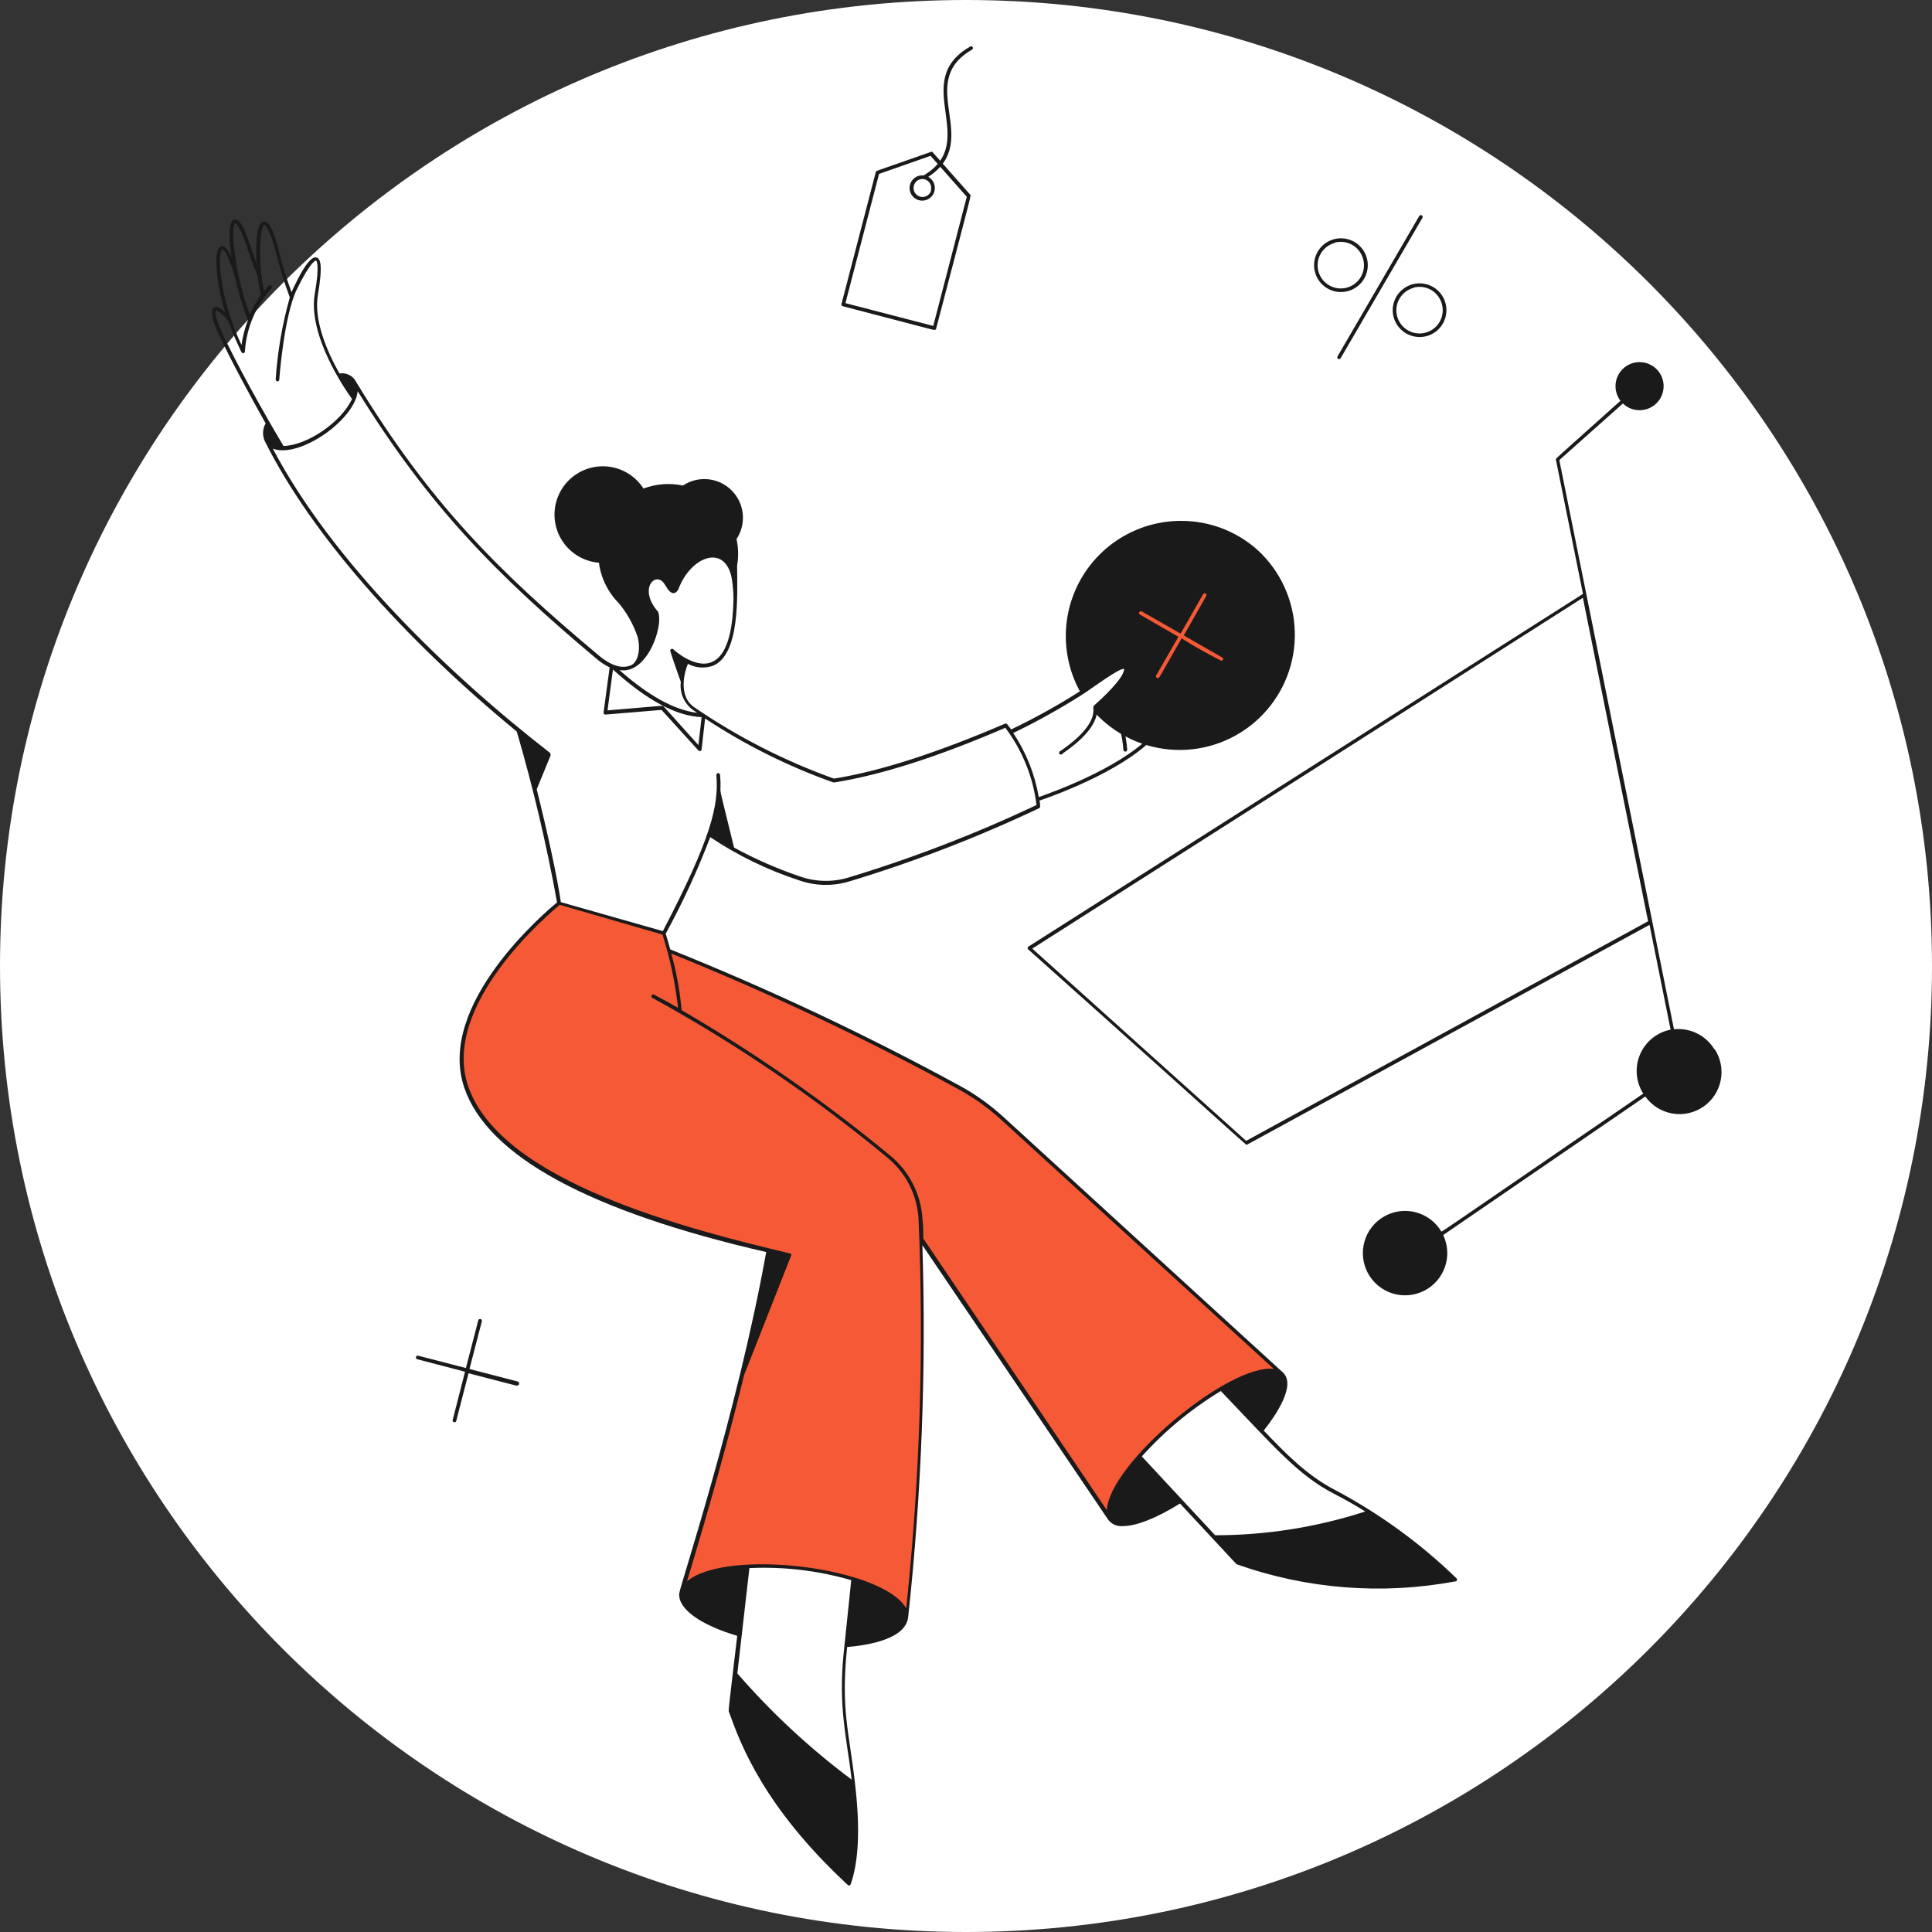 <svg fill="none" height="150" viewBox="0 0 150 150" width="150" xmlns="http://www.w3.org/2000/svg"><rect x="0" y="0" width="150" height="150" fill="#333333" stroke="none"/><path d="m0 75c0-41.421 33.579-75 75-75 41.421 0 75 33.579 75 75 0 41.421-33.579 75-75 75-41.421 0-75-33.579-75-75z" fill="#fff"/><g fill="#1a1a1a"><path d="m102.09 21.105c-.102-.399-.084-.82.052-1.209.137-.389.385-.729.715-.976.329-.248.725-.392 1.136-.415.412-.023.821.077 1.176.286s.64.519.819.891.244.787.186 1.196c-.057.408-.234.79-.509 1.098-.274.307-.633.527-1.032.63-.266.07-.543.086-.815.049-.271-.038-.533-.129-.77-.269-.236-.139-.442-.324-.607-.544-.164-.22-.284-.47-.351-.736zm1.553-2.25c-.345.09-.655.281-.891.547-.236.267-.388.597-.436.95s.009.712.165 1.032.404.587.711.766c.308.179.661.264 1.017.242.355-.022.696-.148.98-.364.283-.215.496-.51.612-.847s.13-.7.039-1.044c-.058-.231-.161-.447-.302-.638-.142-.191-.321-.351-.525-.472s-.431-.201-.666-.234-.474-.02-.704.04z"/><path d="m108.195 24.6c-.102-.399-.084-.819.053-1.208.136-.389.385-.728.714-.975.329-.247.724-.392 1.135-.415.411-.023.82.076 1.175.284s.64.518.82.889c.179.371.245.786.188 1.194-.056.408-.232.79-.505 1.098-.273.308-.632.528-1.03.633-.537.139-1.107.059-1.586-.222-.478-.281-.825-.741-.964-1.278zm1.56-2.25c-.344.09-.654.281-.89.547-.237.267-.388.597-.437.95-.048.353.01.712.166 1.032.156.32.403.587.711.766.307.179.661.264 1.016.242.356-.022.697-.148.98-.364.284-.215.497-.51.613-.847s.129-.7.039-1.044c-.057-.231-.16-.448-.301-.639-.142-.191-.32-.352-.525-.473-.204-.121-.431-.201-.667-.234-.235-.033-.475-.019-.705.042z"/><path d="m103.86 27.645 6.33-10.875c.019-.033.05-.057.087-.067.036-.01.075-.005.108.014s.057.05.067.087c.009.037.004.076-.015.108l-6.337 10.875c-.007.02-.018.038-.033.053s-.033.027-.053.034-.041.01-.062.008-.041-.009-.059-.019c-.019-.011-.034-.025-.046-.043-.012-.018-.02-.038-.023-.059s-.001-.042.005-.062c.006-.02.017-.039.031-.054z"/><path d="m133.102 81.465c-.321-.529-.787-.956-1.342-1.231-.555-.275-1.177-.387-1.793-.322l-8.902-44.19 4.935-4.395c.348.335.812.522 1.295.522.483 0 .948-.187 1.296-.522s.552-.792.57-1.275c.019-.483-.151-.954-.473-1.314-.321-.36-.77-.582-1.252-.618-.482-.036-.959.115-1.331.423s-.611.748-.665 1.228c-.055.48.079.963.372 1.346-5.34 4.793-5.032 4.463-5.01 4.582l2.1 10.41-43.065 27.39c-.017.013-.031.029-.041.048s-.015.04-.015.061c0 .021.005.042.015.061s.023.035.041.048c18.075 16.148 16.867 15.21 17.003 15.143l31.23-17.055 1.635 8.137c-.522.103-1.011.332-1.424.667s-.738.766-.948 1.255c-.209.489-.295 1.022-.252 1.552s.216 1.042.501 1.49c-16.5 11.31-15.645 10.762-15.69 10.688-.442-.731-1.153-1.26-1.981-1.475s-1.706-.097-2.448.327c-.742.424-1.29 1.122-1.525 1.944-.235.822-.14 1.703.265 2.456.406.753 1.089 1.317 1.905 1.573.815.256 1.699.183 2.461-.203.763-.386 1.345-1.055 1.621-1.863.277-.809.227-1.694-.14-2.466l15.69-10.755c.496.695 1.245 1.169 2.086 1.318s1.707-.037 2.412-.519 1.193-1.222 1.358-2.059c.166-.838-.003-1.707-.471-2.422zm-36.352 7.11-16.605-14.925 42.75-27.24 5.062 25.117z"/></g><path d="m71.437 94.725c-.042-.961-.288-1.901-.723-2.759-.435-.858-1.047-1.612-1.797-2.214-5.067-4.18-10.465-7.942-16.14-11.25-.203-2.054-.623-4.08-1.252-6.045l-8.115-2.325s-9.533 7.5-7.215 14.295c1.282 3.75 6.353 8.768 23.46 12.697-1.712 8.893-3.935 17.68-6.66 26.317.75-1.417 4.5-2.25 8.925-1.755 4.83.563 8.58 2.303 8.422 3.938l.052.067c1.131-10.281 1.479-20.633 1.042-30.967z" fill="#f65936"/><path d="m74.25 84.375c-15-8.018-22.065-10.35-22.335-10.553.447 1.537.736 3.115.863 4.71 5.675 3.308 11.073 7.07 16.14 11.25.75.602 1.363 1.356 1.797 2.214.435.858.681 1.798.723 2.759 0 .495.045.99.06 1.5l14.617 21.6c-.667-1.23 1.5-4.5 5.048-7.5s7.058-4.568 8.205-3.75l-21.547-19.688c-1.077-.996-2.276-1.851-3.57-2.542z" fill="#f65936"/><path d="m87.218 58.215c-.081-1.195-.41-2.36-.968-3.42-.014-.017-.023-.036-.029-.056-.005-.021-.006-.042-.001-.063.004-.021.013-.041.026-.057.013-.017.029-.031.048-.041.019-.01.04-.015.061-.016s.043.004.062.012c.019.009.037.021.051.038.014.016.024.035.029.056.581 1.091.928 2.292 1.02 3.525.002.02-.001.04-.007.058-.006.019-.016.036-.029.051-.013.015-.029.027-.046.036-.018.009-.037.014-.057.016s-.04-.001-.058-.007c-.019-.006-.036-.016-.051-.029-.015-.013-.027-.029-.036-.046s-.014-.037-.016-.057z" fill="#1a1a1a"/><path d="m98.002 43.05c-.829-.833-1.816-1.493-2.903-1.941-1.087-.448-2.252-.675-3.427-.669-1.561.004-3.094.416-4.446 1.196-1.352.78-2.477 1.9-3.262 3.248-.785 1.349-1.204 2.88-1.215 4.441-.011 1.561.387 3.097 1.154 4.457.009.017.021.032.035.044s.032.021.05.026c.018.005.038.006.057.003.019-.003.037-.01.053-.021.75-.465 2.902-2.107 3.195-1.942.009.029.009.061 0 .09-.113.75-1.732 2.25-2.348 2.797-.083.068 0 .128 0 .383-.013.034-.013.071 0 .105.795.884 1.759 1.6 2.834 2.107 1.075.507 2.241.794 3.429.845s2.374-.136 3.489-.549c1.115-.413 2.136-1.044 3.004-1.857.868-.812 1.565-1.79 2.051-2.875.486-1.085.75-2.256.777-3.445.028-1.188-.182-2.371-.617-3.477-.435-1.107-1.086-2.115-1.916-2.967z" fill="#1a1a1a"/><path d="m94.912 51.06-3-1.725 1.725-3.038c.014-.016.025-.034.031-.054.006-.02.008-.042.005-.062s-.011-.041-.023-.059c-.012-.018-.027-.032-.046-.043-.018-.011-.038-.018-.06-.019-.021-.002-.042.001-.062.008-.02.007-.038.019-.053.034-.015.015-.026.033-.033.053l-1.732 3.038-3.038-1.732c-.032-.012-.067-.012-.099 0-.032.012-.059.035-.075.065s-.021.065-.014.098.026.063.053.084l3 1.732-1.725 3c-.083.135.113.33.255.12s.51-.892 1.718-3c1.002.639 2.039 1.223 3.105 1.748.026-.005.051-.017.07-.035.02-.018.034-.042.041-.067.007-.026.007-.053-.001-.079-.008-.026-.023-.049-.043-.066z" fill="#f65936"/><path d="m113.1 122.558c-2.794-2.714-5.958-5.02-9.398-6.848-2.25-1.155-3.945-2.925-5.587-4.642.892-1.118 2.542-3.503 1.5-4.5l-21.698-19.838c-1.077-.987-2.273-1.834-3.562-2.52-7.23-3.93-14.682-7.436-22.32-10.5-.165-.615-.3-1.065-.352-1.215 1.325-2.417 2.48-4.923 3.458-7.5 2.135 1.428 4.457 2.556 6.9 3.353 1.26.443 2.629.472 3.908.083 5.044-1.526 9.968-3.427 14.73-5.685.027-.014.048-.036.062-.063.013-.027.018-.058.013-.087 0-.142 0-.285-.06-.435.855-.285 6.202-2.175 8.745-4.732.019-.028.028-.061.024-.095-.003-.034-.019-.065-.043-.088s-.056-.037-.09-.04c-.034-.002-.067.008-.094.028-2.46 2.475-7.628 4.32-8.588 4.65-.305-1.778-.979-3.472-1.98-4.973 1.852-.894 3.65-1.896 5.385-3 .682-.435 2.925-2.123 3.225-1.965.009.029.009.061 0 .09-.113.75-1.732 2.25-2.348 2.797-.016.015-.029.034-.037.055-.008.021-.011.043-.008.065.12.983-.75 2.115-2.55 3.353-.024.006-.045.018-.063.034-.018.017-.031.037-.038.06-.007.023-.009.048-.004.071s.015.046.031.065c.016.018.036.033.059.041.023.009.047.011.071.008.024-.004.047-.013.066-.028.019-.015.034-.034.044-.056 1.86-1.275 2.76-2.46 2.678-3.54.36-.315 2.25-1.995 2.385-2.917.019-.067.017-.138-.005-.204s-.066-.123-.122-.164c-.51-.323-2.43 1.252-3.533 1.958-1.736 1.111-3.54 2.113-5.4 3l-.307-.405c-.019-.024-.045-.042-.075-.05-.03-.008-.061-.006-.09.005-5.25 2.25-9.63 3.683-13.283 4.268-3.822-1.37-7.454-3.222-10.807-5.513-1.38-.9-.75-2.895-.532-3.397.298.159.626.254.964.278.337.025.676-.022.994-.136 2.1-.892 1.875-5.452 1.86-7.77.12-.684.105-1.385-.045-2.062.383-.577.554-1.269.484-1.958-.07-.689-.375-1.333-.866-1.822-.49-.489-1.135-.794-1.824-.862-.689-.068-1.381.104-1.957.488-1.021-.217-2.083-.136-3.06.233-.344-.537-.82-.978-1.382-1.281s-1.192-.456-1.83-.447c-.638.009-1.264.181-1.817.5-.553.318-1.016.773-1.345 1.32s-.512 1.169-.533 1.807c-.021.638.121 1.271.413 1.838.292.568.724 1.051 1.255 1.405.531.354 1.144.567 1.78.617.155 1.189.698 2.294 1.545 3.143.64.771 1.133 1.653 1.455 2.603.24.863.09 2.033-.593 2.25-.84.292-1.732-.217-2.415-.795-7.838-6.548-13.162-11.887-18.848-21.247-.117-.232-.306-.42-.538-.536s-.496-.154-.752-.109c-.938-1.665-2.018-4.125-1.673-6.112.412-2.4.165-2.805-.09-2.888s-.75.105-1.823 2.385c-.045.098-.09.195-.135.307-.401-1.099-.744-2.218-1.028-3.353-.367-1.5-.75-2.19-1.14-2.138-.667.083-.6 2.55-.562 3.217-.48-1.268-1.058-3.533-1.702-3.368s-.315 2.25-.233 2.902c-.278-.6-.54-.877-.787-.818-.532.113-.398 1.68-.27 2.595.119.851.308 1.692.562 2.513-.3-.292-.637-.48-.863-.367s-.24.75.3 1.927c1.042 2.25 2.64 5.16 3.712 7.072-.132.228-.201.487-.201.75s.069.522.201.75c3.525 7.02 10.568 15.082 19.5 22.425 1.274 4.365 2.318 8.793 3.127 13.268-.84.682-9.42 7.912-7.2 14.393 1.815 5.303 9.697 9.592 23.438 12.75-2.25 12.517-6.668 25.837-6.75 26.49-.128 1.185 1.597 2.445 4.5 3.307-.75 6.33-.69 5.783-.63 5.94.863 2.393 2.663 7.335 9.217 13.403.017.016.037.028.06.034.023.006.047.006.069 0 .023-.006.043-.018.06-.034.017-.017.029-.038.035-.06.615-1.755.75-4.32.33-7.838-.443-3.997-1.117-5.67-.608-10.575 1.74-.15 4.56-.645 4.74-2.332 1.037-9.586 1.406-19.231 1.103-28.868l14.415 21.3c.131.177.305.318.506.407.201.09.422.125.641.103 1.035 0 2.603-.607 4.44-1.755 4.582 4.92 4.35 4.688 4.402 4.718 5.428 1.929 11.271 2.39 16.934 1.335.029.005.058.002.085-.009.026-.011.049-.03.064-.055.016-.024.023-.053.022-.082-.001-.028-.011-.056-.028-.079zm-61.92-74.333c0-.158 0-.645-.105-.75-1.575-1.792-.113-3.27.57-2.047.24.427.443.623.645.623s.338-.217.375-.292c.96-2.587 3.667-3.585 4.155-.81.082.513.125 1.032.128 1.552-.052 2.805-.615 4.447-1.673 4.897-1.327.57-3-.975-3-.99-.023-.02-.052-.033-.082-.035s-.061.004-.087.021c-.026.016-.046.04-.058.068-.011.028-.013.06-.006.089 0 .075.802 2.37.818 2.393-.054.422.009.851.183 1.24.173.389.45.723.8.965l.292.195c-1.755-.21-3.75-1.298-6.045-3.322 1.792.323 2.985-2.25 3.09-3.795zm3.292 7.455-.247 2.167-2.7-3c-.075-.083.21-.075-4.357.307l.42-3.172c2.663 2.408 4.912 3.607 6.885 3.697zm-36.21-38.362s.315.06.892 1.815c.278.855.562 1.613.84 2.25.06.504.145 1.005.255 1.5-.337.486-.621 1.007-.848 1.552-.601-1.616-1.006-3.298-1.208-5.01-.195-1.627 0-2.078.068-2.107zm-1.073 4.372c-.233-1.68-.045-2.25.052-2.288s.375.068.983 2.047c.262 1.162.603 2.304 1.02 3.42-.235.617-.401 1.259-.495 1.913-.767-1.612-1.293-3.328-1.56-5.093zm0 3.99c-.645-1.38-.435-1.552-.435-1.552.135-.068.75.375 1.02.93.315.87.608 1.5.953 2.25.09.188.27.113.285 0 .113-1.826.84-3.559 2.062-4.92.028-.026.044-.062.046-.1.002-.038-.012-.075-.038-.103-.026-.028-.062-.044-.1-.046-.038-.001-.075.012-.103.038-.135.138-.263.283-.383.435-.193-.963-.296-1.943-.307-2.925 0-2.115.338-2.25.338-2.25s.42.323.833 1.935c.308 1.261.689 2.503 1.14 3.72-.587 2.078-.954 4.213-1.095 6.367 0 .18.27.217.278 0 0-.045.36-4.912 1.357-6.982 1.125-2.31 1.5-2.25 1.5-2.25s.323.135-.098 2.565c-.57 3.277 2.438 7.567 2.888 8.182-.818 1.792-3.495 3.615-5.317 3.652-1.545-2.58-3.57-6.21-4.845-8.947zm24.48 35.602 1.08-2.632c.009-.072-.01-.144-.052-.203-7.905-6.135-16.898-14.835-21.517-23.617 1.995.802 6.353-2.19 6.593-4.455 5.565 9 10.845 14.303 18.517 20.753.317.273.667.505 1.042.69l-.472 3.502c-.002.021 0 .043.007.063s.019.038.034.054c.015.015.034.027.054.034s.042.009.063.007l4.343-.36 2.865 3.15c.018.021.043.035.069.042.027.007.055.006.081-.003.026-.009.049-.025.067-.047.017-.022.028-.048.03-.075l.27-2.4c3.107 2.051 6.452 3.719 9.96 4.965h.075c3.652-.585 7.995-1.972 13.275-4.245 1.321 1.752 2.157 3.822 2.422 6-4.72 2.231-9.599 4.111-14.595 5.625-1.226.373-2.539.346-3.75-.075-1.775-.599-3.494-1.352-5.138-2.25-1.5-6.157-.907-3.405-1.087-5.64 0-.038-.015-.074-.042-.101-.027-.027-.063-.042-.101-.042s-.074.015-.101.042c-.027.027-.042.063-.042.101.195 2.377-.398 4.912-4.155 12.127l-7.92-2.25c-.278-1.942-1.065-5.543-1.875-8.76zm23.843 66.967c-.45 4.29.233 6.69.615 9.923-3.248-2.424-6.225-5.189-8.88-8.25.667-5.865.938-8.175.938-8.175 2.669-.125 5.339.192 7.905.937-.03.315-.458 4.425-.578 5.565zm4.845-3.382c-1.83-3.21-13.973-4.68-17.017-2.093 1.83-6.06 3.292-11.325 4.433-16.02l3.645-9.255c.045-.12 0-.172-.105-.188-7.732-1.845-22.402-5.505-24.96-12.967-2.167-6.322 6.33-13.455 7.11-14.092l7.973 2.31c.588 1.851.993 3.755 1.208 5.685-.63-.36-1.252-.698-1.875-1.028-.032-.012-.067-.012-.099 0-.032.012-.059.035-.075.065s-.021.065-.014.098.026.063.053.084c6.451 3.538 12.551 7.681 18.218 12.375.732.59 1.331 1.33 1.756 2.169.425.839.668 1.759.711 2.699.423 10.06.102 20.137-.96 30.15zm15.578-7.62-14.25-21.09c0-.487 0-.975-.06-1.455-.051-.984-.311-1.947-.764-2.822-.453-.876-1.087-1.645-1.861-2.255-5.048-4.161-10.426-7.906-16.08-11.197-.13-1.487-.398-2.958-.802-4.395 7.571 3.057 14.961 6.545 22.133 10.447 1.27.676 2.449 1.511 3.51 2.482l21.128 19.312c-3.562-.367-12.773 7.365-12.953 10.965zm8.415 1.957-5.7-6.127c1.784-1.986 3.851-3.697 6.135-5.078 4.095 4.283 6 6.54 8.782 7.973.803.412 1.62.87 2.43 1.38-3.761 1.221-7.692 1.843-11.647 1.845z" fill="#1a1a1a"/><path d="m40.155 107.25-3.705-.96.96-3.705c.01-.037.005-.076-.014-.109s-.05-.057-.087-.067-.076-.005-.109.014c-.033.019-.057.05-.067.087l-.96 3.705-3.705-.96c-.037-.009-.076-.003-.108.017-.032.02-.056.051-.065.088-.009.037-.003.076.017.108s.051.056.088.065l3.705.967-.96 3.75c-.009.037-.003.076.017.108s.051.056.088.065c.037.008.076.002.108-.017.032-.02.056-.052.065-.088l.953-3.698c3.585.93 3.69.96 3.75.96.044.004.087-.01.121-.038s.055-.068.059-.112c.004-.044-.01-.087-.038-.121s-.069-.055-.112-.059z" fill="#1a1a1a"/><path d="m72.555 25.62c-.075 0-.24-.045-7.125-1.845-.035-.011-.066-.034-.084-.067s-.023-.07-.014-.106l2.663-10.238c0-.105-.285.037 4.253-1.56.022-.016.048-.024.075-.024.027 0 .053.009.075.024l2.925 3.308c.075.083.233-.57-2.632 10.365 0 .036-.014.072-.039.098-.025.026-.059.042-.096.044zm-6.915-2.085 6.817 1.77 2.603-10.027-2.812-3.18-3.998 1.403z" fill="#1a1a1a"/><path d="m75.3 3.63c-4.718 2.737.855 7.365-3.592 9.99-.243-.027-.487.038-.684.181-.198.143-.335.355-.385.594-.05.239-.009.488.114.699.124.211.321.368.554.44.233.073.485.056.706-.046.222-.103.397-.284.492-.509.095-.225.103-.477.022-.708s-.245-.422-.459-.539c4.298-2.783-1.087-7.268 3.375-9.863.02-.007.038-.018.053-.033.015-.015.027-.033.034-.053.007-.02.01-.041.008-.062-.002-.021-.009-.041-.019-.06s-.025-.034-.043-.046c-.018-.012-.037-.02-.059-.023-.021-.003-.042-.002-.062.005s-.039.017-.054.031zm-3 11.145c-.034.126-.102.24-.197.329-.095.089-.213.15-.341.175-.128.026-.26.015-.382-.031-.122-.046-.229-.125-.308-.228-.079-.103-.128-.227-.141-.356-.013-.13.011-.26.068-.377.057-.117.146-.215.257-.284.111-.069.238-.105.368-.106.105.003.208.03.301.079.093.049.174.118.237.202.063.084.106.182.125.285.02.103.016.21-.011.311z" fill="#1a1a1a"/></svg>